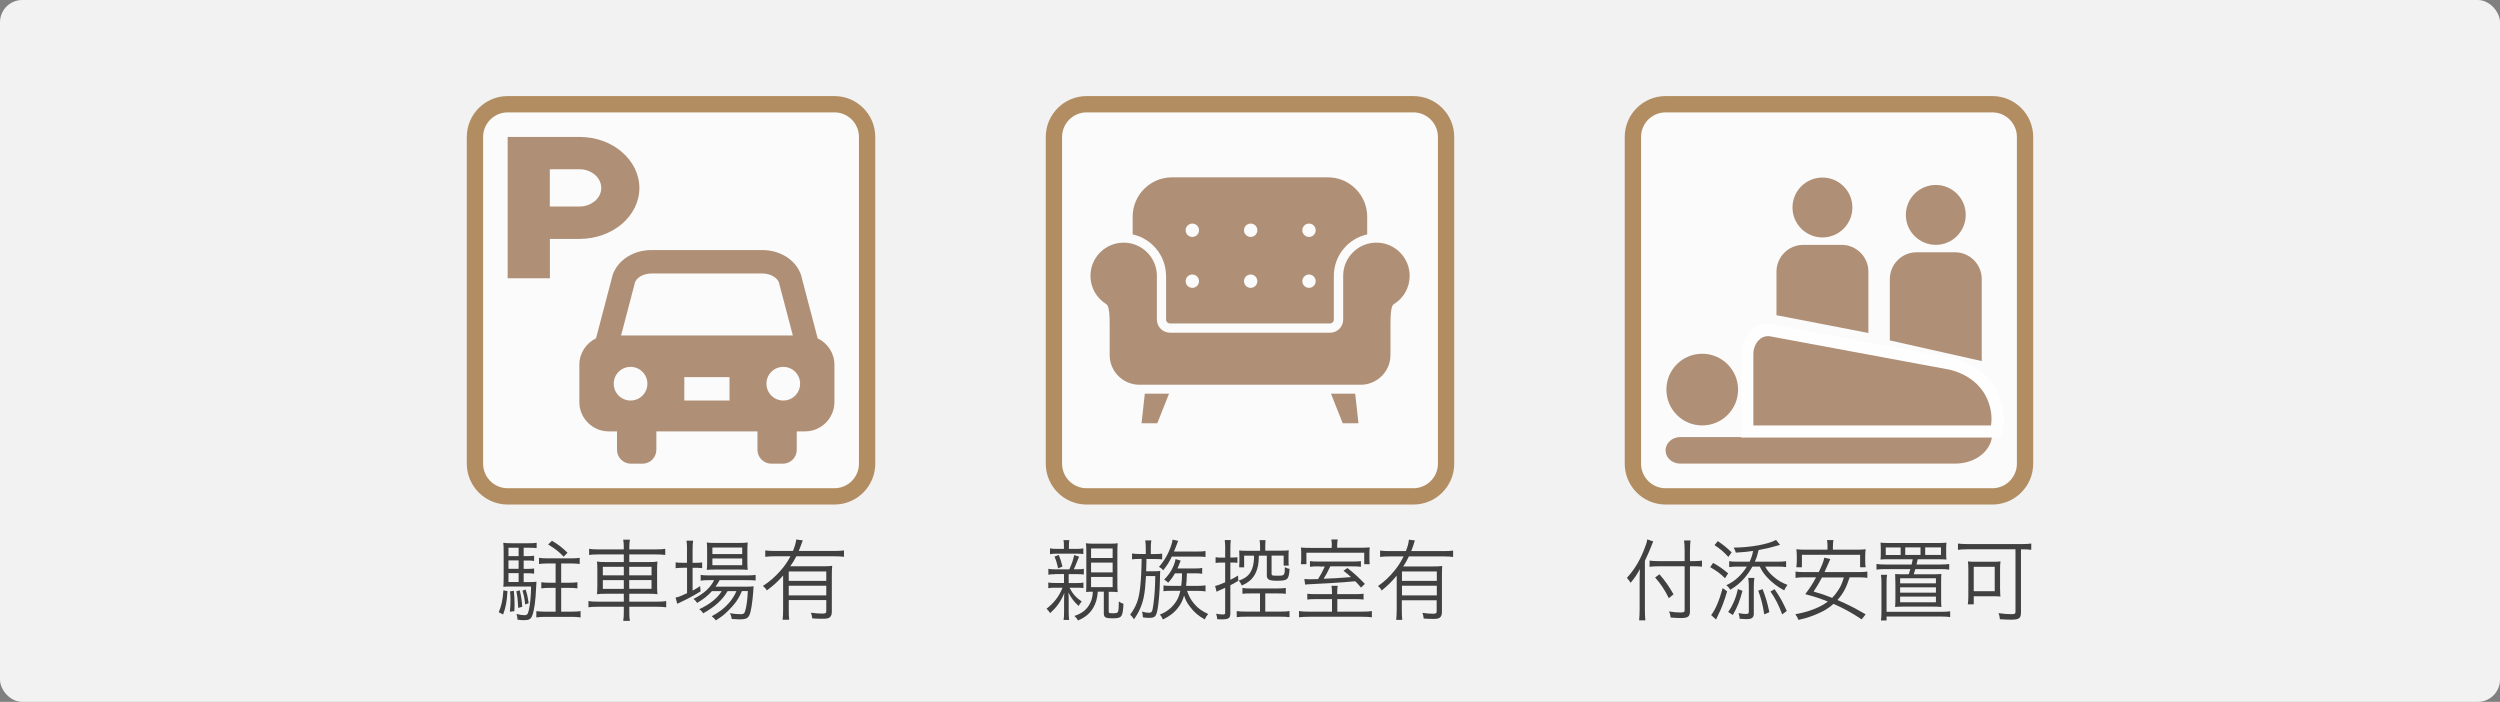 <?xml version="1.0" encoding="UTF-8"?><svg id="_レイヤー_2" xmlns="http://www.w3.org/2000/svg" viewBox="0 0 337.24 94.68"><rect x="0" y="0" width="337.24" height="94.68" fill="#808080" stroke="none"/><defs><style>.cls-1,.cls-2{opacity:.7;}.cls-1,.cls-3,.cls-4,.cls-5,.cls-6,.cls-7{stroke-width:0px;}.cls-1,.cls-6{fill:#8f623e;}.cls-3{fill:#f2f2f2;}.cls-4{fill:#966323;}.cls-5{fill:#404040;}.cls-7{fill:#fff;}</style></defs><g id="_絹"><rect class="cls-3" width="337.24" height="94.68" rx="3" ry="3"/><g class="cls-2"><rect class="cls-7" x="64.07" y="14.06" width="52.89" height="52.89" rx="4.41" ry="4.41"/><path class="cls-4" d="m112.56,15.16c1.82,0,3.31,1.48,3.31,3.31v44.08c0,1.82-1.48,3.31-3.31,3.31h-44.08c-1.82,0-3.31-1.48-3.31-3.31V18.47c0-1.82,1.48-3.31,3.31-3.31h44.08m0-2.2h-44.08c-3.04,0-5.51,2.47-5.51,5.51v44.08c0,3.04,2.47,5.51,5.51,5.51h44.08c3.04,0,5.51-2.47,5.51-5.51V18.47c0-3.04-2.47-5.51-5.51-5.51h0Z"/></g><path class="cls-5" d="m68.46,79.74c-.1,1.49-.23,2.15-.59,3.15l-.59-.3c.38-.94.52-1.54.63-2.96l.54.11Zm2.17-1.22h.68c.58,0,.83-.01,1.06-.05q-.02.19-.05.8c-.06,1.67-.25,3.03-.5,3.71-.19.54-.44.68-1.15.68-.22,0-.43-.01-.86-.07-.01-.28-.04-.47-.14-.77.42.11.79.17,1.07.17.35,0,.47-.13.59-.66.18-.72.3-1.96.31-3.21h-2.83c-.34,0-.6.01-.91.04.02-.29.04-.72.04-1.13v-3.68c0-.48-.01-.79-.05-1.13.35.05.62.06,1.1.06h2.31c.52,0,.79-.01,1.09-.06v.72c-.28-.04-.54-.05-.97-.05h-.78v1.13h.47c.43,0,.66-.01.94-.06v.71c-.29-.05-.52-.06-.94-.06h-.47v1.13h.47c.46,0,.64-.01.94-.05v.7c-.29-.05-.52-.06-.94-.06h-.47v1.2Zm-.67-4.63h-1.37v1.13h1.37v-1.13Zm0,1.71h-1.37v1.13h1.37v-1.13Zm-1.37,1.71v1.2h1.37v-1.2h-1.37Zm.72,2.38c.08.78.1,1.09.1,1.81,0,.37,0,.52-.02.94l-.61.08c.07-.67.08-.97.08-1.6,0-.42-.01-.65-.06-1.15l.52-.08Zm.8-.07c.2.86.28,1.37.34,2.23l-.54.16c-.06-1.09-.1-1.46-.26-2.25l.47-.13Zm.79-.1c.22.67.3,1.05.42,1.85l-.48.17c-.08-.8-.16-1.2-.36-1.86l.42-.16Zm4.05-.22h-.78c-.48,0-.8.02-1.15.07v-.83c.3.05.67.07,1.15.07h.78v-2.6h-1.06c-.47,0-.82.02-1.18.07v-.83c.35.05.68.07,1.18.07h3.13c.52,0,.85-.02,1.18-.07v.83c-.36-.05-.71-.07-1.18-.07h-1.32v2.6h1.04c.48,0,.84-.02,1.15-.07v.83c-.36-.05-.67-.07-1.15-.07h-1.04v3.21h1.37c.5,0,.88-.02,1.25-.07v.85c-.38-.06-.79-.08-1.25-.08h-3.48c-.44,0-.85.02-1.24.08v-.85c.36.05.74.07,1.24.07h1.36v-3.21Zm1.08-4.21c-.68-.71-1.16-1.08-2.09-1.64l.52-.5c.89.53,1.34.89,2.1,1.61l-.53.54Z"/><path class="cls-5" d="m84.15,73.95c0-.49-.02-.8-.08-1.15h.9c-.06.36-.08.67-.08,1.15v.16h3.6c.61,0,.93-.02,1.25-.08v.83c-.38-.05-.76-.07-1.24-.07h-3.61v1.03h2.45c.72,0,1.04-.01,1.35-.07-.04.38-.05.59-.05,1.26v1.88c0,.68.01.89.05,1.27-.3-.05-.66-.07-1.37-.07h-2.43v1.07h3.73c.61,0,.95-.02,1.25-.08v.84c-.37-.05-.74-.07-1.25-.07h-3.73v.58c0,.66.01.94.08,1.32h-.9c.07-.42.08-.7.08-1.32v-.58h-3.55c-.5,0-.9.02-1.22.07v-.84c.31.06.65.08,1.22.08h3.55v-1.07h-2.23c-.72,0-1.09.02-1.39.07.04-.37.05-.59.05-1.27v-1.85c0-.7-.01-.91-.05-1.29.3.06.64.07,1.33.07h2.29v-1.03h-3.47c-.48,0-.86.02-1.21.07v-.83c.34.06.68.08,1.22.08h3.45v-.16Zm-2.83,2.51v1.15h2.83v-1.15h-2.83Zm0,1.8v1.18h2.83v-1.18h-2.83Zm6.57-.65v-1.15h-3.01v1.15h3.01Zm0,1.82v-1.18h-3.01v1.18h3.01Z"/><path class="cls-5" d="m92.68,74.25c0-.56-.02-.98-.07-1.32h.89c-.06.37-.07.74-.07,1.33v1.66h.29c.47,0,.73-.01,1-.05v.77c-.35-.04-.66-.05-1-.05h-.29v3.08c.38-.2.56-.31,1.02-.61l.05.72c-.7.44-1.79,1.04-2.5,1.36-.19.08-.53.25-.64.31l-.23-.84c.46-.1.58-.14,1.55-.59v-3.43h-.52c-.38,0-.71.02-1.02.06v-.79c.32.05.61.06,1.04.06h.49v-1.67Zm3.37,5.48c-.55.62-1.15,1.09-2.01,1.6-.14-.22-.3-.4-.49-.54,1.42-.72,2.29-1.52,2.78-2.53h-.73c-.49,0-.84.02-1.08.07v-.78c.26.05.55.07,1.1.07h5.12c.58,0,.92-.02,1.19-.07v.76c-.3-.04-.66-.05-1.19-.05h-3.67c-.19.36-.29.52-.55.88h3.97c.59,0,.88-.01,1.18-.05-.02.16-.04.23-.06.71-.1,1.42-.31,2.78-.53,3.2-.22.43-.52.55-1.33.55-.28,0-.67-.02-1.04-.05-.04-.3-.1-.5-.24-.78.56.1,1.01.13,1.43.13.48,0,.56-.1.72-.82.13-.6.22-1.37.26-2.3h-.8c-.32.76-.62,1.27-1.07,1.81-.36.44-1.03,1.12-1.48,1.48-.28.21-.49.37-.97.67-.18-.26-.28-.35-.55-.56,1.07-.58,1.7-1.08,2.35-1.82.42-.49.74-1,.98-1.57h-1.19c-.68,1.18-1.76,2.15-3.3,3-.13-.23-.26-.37-.52-.56,1.39-.64,2.47-1.5,3.03-2.44h-1.32Zm.38-2.9c-.49,0-.83.01-1.09.05.04-.32.05-.62.05-1.08v-1.56c0-.55-.01-.71-.05-1.06.36.05.62.06,1.15.06h3.13c.55,0,.91-.01,1.25-.06-.04.31-.05.56-.05,1.12v1.5c0,.55.01.85.05,1.07-.26-.02-.63-.04-1.1-.04h-3.33Zm-.33-2.09h4.02v-.88h-4.02v.88Zm0,1.5h4.02v-.91h-4.02v.91Z"/><path class="cls-5" d="m105.64,77.64c-.7.79-1.22,1.28-2.2,2.01-.14-.26-.24-.37-.53-.61.89-.56,1.63-1.21,2.36-2.04.54-.6.95-1.19,1.36-1.96h-2.07c-.55,0-.94.02-1.33.07v-.86c.38.05.76.07,1.33.07h2.41c.26-.66.37-1.01.44-1.54l.88.11c-.06.13-.07.17-.24.66-.11.29-.17.47-.3.77h4.79c.55,0,.92-.02,1.31-.07v.86c-.36-.05-.8-.07-1.31-.07h-5.12c-.3.59-.46.84-.82,1.35h4.38c.61,0,.92-.01,1.28-.06-.04.36-.05.78-.05,1.4v4.81c0,.37-.11.62-.32.77-.18.12-.43.16-.98.16-.35,0-.83-.01-1.34-.05-.04-.32-.07-.48-.18-.77.58.08,1.03.12,1.51.12s.56-.06.56-.36v-1.46h-5.06v1.28c0,.6.01.98.06,1.37h-.89c.05-.42.07-.85.07-1.37v-4.61Zm5.82-.55h-5.06v1.27h5.06v-1.27Zm-5.06,1.92v1.31h5.06v-1.31h-5.06Z"/><g class="cls-2"><path class="cls-6" d="m83.87,20.48c-1.45-1.24-3.49-2.02-5.72-2.01h-9.67v19.07h5.7v-5.31h3.98c2.22,0,4.26-.77,5.72-2.01,1.46-1.24,2.37-2.97,2.37-4.86,0-1.89-.91-3.63-2.37-4.86Zm-3.63,6.64c-.54.46-1.27.74-2.09.74h-3.98v-5.03h3.98c.82,0,1.55.28,2.09.74.54.46.86,1.08.87,1.78,0,.7-.33,1.32-.87,1.78Z"/><path class="cls-6" d="m110.3,45.64l-2.1-7.99c-.43-2.28-2.68-3.92-5.38-3.92h-14.94c-2.7,0-4.95,1.65-5.38,3.92l-2.1,7.99c-1.33.64-2.25,2-2.25,3.56v5.04c0,2.17,1.78,3.95,3.95,3.95h1.13v2.49c0,1.03.84,1.87,1.87,1.87h1.57c1.03,0,1.87-.84,1.87-1.87v-2.49h13.64v2.49c0,1.03.84,1.87,1.87,1.87h1.56c1.03,0,1.87-.84,1.87-1.87v-2.49h1.13c2.17,0,3.95-1.78,3.95-3.95v-5.04c0-1.57-.93-2.93-2.26-3.56Zm-25.24,8.39c-1.25,0-2.27-1.01-2.27-2.27s1.01-2.27,2.27-2.27,2.27,1.01,2.27,2.27-1.01,2.27-2.27,2.27Zm13.35,0h-6.1v-3.16h6.1v3.16Zm-14.63-8.78l1.8-6.85.03-.14c.13-.76,1.15-1.37,2.28-1.37h14.94c1.13,0,2.15.62,2.28,1.37l1.84,6.99h-23.17Zm21.88,8.78c-1.25,0-2.27-1.01-2.27-2.27s1.01-2.27,2.27-2.27,2.27,1.01,2.27,2.27-1.01,2.27-2.27,2.27Z"/></g><g class="cls-2"><rect class="cls-7" x="142.17" y="14.06" width="52.89" height="52.89" rx="4.41" ry="4.41"/><path class="cls-4" d="m190.66,15.16c1.82,0,3.31,1.48,3.31,3.31v44.08c0,1.82-1.48,3.31-3.31,3.31h-44.08c-1.82,0-3.31-1.48-3.31-3.31V18.47c0-1.82,1.48-3.31,3.31-3.31h44.08m0-2.2h-44.08c-3.04,0-5.51,2.47-5.51,5.51v44.08c0,3.04,2.47,5.51,5.51,5.51h44.08c3.04,0,5.51-2.47,5.51-5.51V18.47c0-3.04-2.47-5.51-5.51-5.51h0Z"/></g><g class="cls-2"><path class="cls-6" d="m185.67,32.73c-2.47,0-4.48,2-4.48,4.48v5.9c0,.98-.79,1.77-1.77,1.77h-21.59c-.98,0-1.77-.79-1.77-1.77v-5.9c0-2.47-2.01-4.48-4.48-4.48-2.47,0-4.48,2-4.48,4.48,0,1.6.83,3,2.09,3.79.23.15.5.38.5,2.77v4.12c0,2.22,1.8,4.01,4.02,4.01h29.84c2.22,0,4.02-1.8,4.02-4.01v-4.12c0-2.39.26-2.62.5-2.77,1.26-.79,2.09-2.19,2.09-3.79,0-2.47-2.01-4.48-4.48-4.48Z"/><polygon class="cls-6" points="153.99 57.1 156.11 57.1 157.7 53.1 154.43 53.1 153.99 57.1"/><polygon class="cls-6" points="179.54 53.1 181.13 57.1 183.25 57.1 182.81 53.1 179.54 53.1"/><path class="cls-6" d="m157.3,37.21v5.9c0,.29.23.52.52.52h21.59c.29,0,.52-.23.52-.52v-5.9c0-2.74,1.93-5.03,4.5-5.59v-2.39c0-2.93-2.38-5.31-5.31-5.31h-21.02c-2.93,0-5.31,2.38-5.31,5.31v2.39c2.57.56,4.5,2.86,4.5,5.59Zm19.28-7.05c.5,0,.9.4.9.9s-.4.9-.9.9-.9-.4-.9-.9.4-.9.9-.9Zm0,6.87c.5,0,.9.4.9.9s-.4.9-.9.9-.9-.4-.9-.9.4-.9.9-.9Zm-7.87-6.87c.5,0,.9.4.9.9s-.4.9-.9.9-.9-.4-.9-.9c0-.5.4-.9.9-.9Zm0,6.87c.5,0,.9.4.9.9s-.4.9-.9.9-.9-.4-.9-.9c0-.5.4-.9.9-.9Zm-7.87-6.87c.5,0,.9.4.9.9s-.4.9-.9.9-.9-.4-.9-.9.4-.9.9-.9Zm0,6.87c.5,0,.9.4.9.9s-.4.9-.9.9-.9-.4-.9-.9.4-.9.9-.9Z"/></g><path class="cls-5" d="m142.33,77.46c-.43,0-.65.01-.91.07v-.8c.22.05.51.07.9.07h1.93q.04-.12.13-.31c.27-.61.39-1,.52-1.61l.67.21q-.11.24-.35.84c-.14.37-.21.53-.37.86h.47c.43,0,.63-.01.88-.06v.77c-.27-.04-.5-.05-.9-.05h-1.14v1.2h1.08c.45,0,.66-.01.91-.06v.74c-.27-.04-.49-.05-.89-.05h-.99c.46.86.83,1.29,1.65,1.86-.2.24-.29.36-.42.6-.65-.6-.95-1-1.38-1.82.03.28.04.54.04,1.02v1.56c0,.56.02.91.07,1.13h-.76c.04-.2.07-.62.07-1.13v-1.5c0-.37.01-.78.04-1.01-.51,1.19-1,1.88-1.92,2.72-.18-.29-.28-.4-.49-.59,1.05-.83,1.67-1.64,2.16-2.84h-1.01c-.43,0-.64.01-.91.07v-.78c.25.06.48.07.92.07h1.2v-1.2h-1.21Zm2.91-3.42c.38,0,.59-.01.9-.06v.76c-.25-.04-.49-.05-.85-.05h-2.85c-.33,0-.51.01-.8.07v-.79c.27.06.49.07.88.07h1v-.34c0-.4-.01-.59-.06-.84h.79c-.04.24-.06.43-.06.83v.35h1.04Zm-2.5,2.64c-.15-.65-.25-1.01-.49-1.6l.58-.22c.25.64.32.89.49,1.57l-.58.24Zm4.54,3.14c-.34,0-.51.01-.77.04.02-.29.03-.52.03-1.18v-4.23c0-.54-.01-.89-.06-1.17.33.05.6.06,1.07.06h2.14c.53,0,.77-.01,1.08-.06-.03.36-.04.72-.04,1.25v4.22c0,.5.01.88.04,1.13-.3-.04-.48-.05-1.01-.05h-.2v2.65c0,.21.08.25.58.25.46,0,.61-.05.68-.22.07-.2.11-.66.11-1.38.27.19.36.24.62.32-.03.75-.1,1.25-.22,1.52-.16.34-.45.44-1.27.44-.96,0-1.16-.12-1.16-.71v-2.89h-.81c-.07.89-.25,1.54-.6,2.15-.45.79-1.1,1.33-2.08,1.74-.14-.28-.25-.4-.48-.61.96-.32,1.56-.77,1.98-1.46.33-.54.47-1.03.51-1.81h-.15Zm-.1-4.55h2.91v-1.28h-2.91v1.28Zm0,1.94h2.91v-1.32h-2.91v1.32Zm0,1.99h2.91v-1.37h-2.91v1.37Z"/><path class="cls-5" d="m154.56,74c0-.44-.02-.74-.07-1.1h.82c-.06.35-.07.65-.07,1.1v.74h.56c.37,0,.65-.01.97-.06v.78c-.29-.04-.52-.05-.97-.05h-1.15v.43q-.01.41-.04,1.22h1.12c.36,0,.56-.01.78-.05-.02.19-.02.24-.04,1.28-.02,1.43-.17,3.13-.33,3.97-.19.94-.36,1.09-1.18,1.09-.19,0-.45-.02-.79-.07-.02-.32-.04-.52-.11-.78.36.11.63.16.9.16.42,0,.48-.11.62-1.06.16-1.12.25-2.47.26-3.89h-1.25c-.09,1.47-.15,2.05-.31,2.87-.22,1.06-.66,2.06-1.31,2.96-.21-.32-.31-.44-.52-.62.87-1.18,1.19-2.1,1.37-3.84.1-1.02.16-2.05.18-3.68h-.35c-.42,0-.66.01-.94.06v-.8c.3.05.57.07.97.07h.88v-.74Zm3.51,1.09c-.34.72-.63,1.18-1.17,1.85-.13-.21-.29-.32-.56-.47.75-.85,1.35-1.92,1.68-2.99.06-.18.11-.38.12-.46q.02-.16.03-.23l.76.17c-.11.28-.11.3-.17.44-.17.44-.2.54-.4,1h3.12c.52,0,.87-.02,1.14-.07v.8c-.32-.04-.66-.05-1.11-.05h-3.44Zm.42,2.25c-.29.52-.51.82-.91,1.27-.16-.18-.29-.28-.54-.42.63-.66.97-1.15,1.29-1.92.13-.32.2-.56.25-.85l.69.2c-.06.13-.2.48-.33.82-.03.1-.06.13-.1.24h2.45c.42,0,.61-.01.88-.07v.79c-.28-.05-.49-.06-.9-.06h-1.16c-.04,1.16-.06,1.22-.11,1.69h1.62c.42,0,.71-.02,1-.07v.82c-.32-.05-.59-.07-1-.07h-1.49c.3.82.52,1.22.97,1.75.52.61,1.01.96,1.88,1.37-.22.25-.32.41-.46.73-.88-.49-1.46-.99-2.03-1.76-.38-.5-.56-.85-.76-1.46-.2.67-.42,1.12-.78,1.59-.52.7-1.14,1.18-2.08,1.64-.11-.28-.22-.46-.42-.66.96-.37,1.68-.96,2.21-1.78.27-.42.43-.86.56-1.43h-1.25c-.45,0-.71.01-1.02.06v-.79c.28.05.53.06,1.04.06h1.35c.08-.59.1-.88.11-1.69h-.92Z"/><path class="cls-5" d="m165.28,74.09c0-.58-.02-.89-.07-1.24h.82c-.04.35-.06.65-.06,1.22v1.14h.19c.33,0,.52-.01.76-.05v.77c-.26-.04-.42-.05-.76-.05h-.19v2.34c.41-.22.57-.3,1.04-.58l.03.71c-.43.26-.56.32-1.07.6v3.75c0,.7-.21.85-1.19.85-.14,0-.27,0-.58-.02-.02-.28-.06-.46-.15-.74.32.06.65.1.94.1.21,0,.28-.05.28-.24v-3.36c-.27.13-.37.18-.55.25-.28.11-.29.12-.6.29l-.21-.79c.31-.06.68-.19,1.36-.49v-2.66h-.55c-.28,0-.46.01-.74.05v-.78c.25.05.42.06.74.06h.55v-1.13Zm3.48,5.96c-.56,0-.87.01-1.16.05v-.79c.31.06.61.07,1.15.07h3.55c.5,0,.83-.02,1.15-.07v.79c-.29-.04-.62-.05-1.15-.05h-1.62v2.45h2.06c.56,0,.89-.02,1.21-.07v.82c-.38-.05-.71-.06-1.2-.06h-4.72c-.5,0-.83.01-1.2.06v-.82c.31.05.63.07,1.2.07h1.94v-2.45h-1.21Zm1.22-6.31c0-.29-.02-.61-.06-.88h.8c-.03.26-.04.58-.04.88v.54h2.08c.53,0,.85-.01,1.09-.05-.03.3-.03.49-.03.83v.58c0,.28,0,.43.03.66h-.69v-1.35h-1.63v2.45c0,.24.06.26.89.26s.9-.05.9-1.15c.25.13.42.19.64.23-.1,1.45-.25,1.6-1.68,1.6-1.11,0-1.39-.16-1.39-.74v-2.64h-1.07c-.04,1.16-.13,1.64-.41,2.27-.37.8-.91,1.32-1.9,1.75-.1-.24-.23-.46-.4-.66.87-.3,1.36-.68,1.68-1.33.22-.42.34-1,.37-1.67v-.36h-1.33v1.57h-.67c.01-.2.03-.48.03-.72v-.76c0-.32-.01-.52-.03-.8.23.04.56.05,1.08.05h1.74v-.54Z"/><path class="cls-5" d="m182.76,80.15c.6,0,.83-.01,1.18-.06v.79c-.32-.05-.62-.06-1.18-.06h-2.36v1.69h3.27c.68,0,1.05-.02,1.39-.08v.84c-.4-.05-.78-.07-1.44-.07h-6.95c-.66,0-1.03.02-1.44.07v-.84c.35.06.72.08,1.4.08h3.05v-1.69h-2.14c-.58,0-.87.01-1.19.06v-.79c.33.05.57.06,1.19.06h2.14v-.18c0-.35-.02-.63-.07-.95h.84c-.04.31-.07.58-.07.95v.18h2.36Zm-3.1-6.57c0-.28-.02-.54-.07-.81h.86c-.04.25-.07.52-.07.81v.31h2.91c.76,0,1.1-.01,1.48-.05-.03.28-.04.43-.04.85v.6c0,.35.01.58.04.82h-.74v-1.55h-7.8v1.55h-.74v-.14c.03-.23.04-.38.04-.68v-.63c0-.31-.01-.49-.04-.8.35.04.69.05,1.38.05h2.77v-.31Zm-1.65,2.82c-.68,0-.99.01-1.3.06v-.77c.32.05.59.06,1.27.06h4.32c.69,0,.94-.01,1.28-.06v.77c-.35-.05-.6-.06-1.27-.06h-2.86c-.32.7-.56,1.14-.9,1.67,1.24-.04,2.17-.1,3.7-.22-.41-.38-.56-.5-1.02-.86l.53-.37c.96.76,1.38,1.14,2.36,2.15l-.53.49c-.37-.44-.5-.59-.77-.85-1.98.18-4.27.32-6.34.41-.19.01-.25.01-.42.05l-.11-.77c.27.02.4.04.69.04.36,0,.62-.01,1.16-.02.37-.58.62-1.04.91-1.7h-.69Z"/><path class="cls-5" d="m188.42,77.64c-.65.79-1.14,1.28-2.04,2.02-.13-.26-.22-.37-.49-.61.82-.56,1.51-1.21,2.19-2.04.5-.6.88-1.19,1.26-1.95h-1.93c-.51,0-.87.02-1.24.07v-.86c.36.05.7.07,1.24.07h2.24c.25-.66.35-1.01.41-1.54l.81.11c-.06.13-.07.17-.22.66-.1.29-.16.47-.28.77h4.44c.51,0,.86-.02,1.21-.07v.86c-.33-.05-.75-.07-1.21-.07h-4.76c-.28.59-.42.84-.76,1.35h4.07c.57,0,.86-.01,1.19-.06-.03.36-.04.78-.04,1.4v4.81c0,.37-.1.62-.3.77-.17.12-.4.16-.91.16-.32,0-.77-.01-1.25-.05-.03-.32-.07-.48-.17-.77.53.08.96.12,1.4.12s.52-.06.52-.36v-1.46h-4.7v1.28c0,.6.01.98.06,1.37h-.82c.04-.42.07-.85.07-1.37v-4.61Zm5.4-.55h-4.7v1.27h4.7v-1.27Zm-4.7,1.92v1.31h4.7v-1.31h-4.7Z"/><g class="cls-2"><rect class="cls-7" x="220.27" y="14.06" width="52.89" height="52.89" rx="4.41" ry="4.41"/><path class="cls-4" d="m268.76,15.16c1.82,0,3.31,1.48,3.31,3.31v44.08c0,1.82-1.48,3.31-3.31,3.31h-44.08c-1.82,0-3.31-1.48-3.31-3.31V18.47c0-1.82,1.48-3.31,3.31-3.31h44.08m0-2.2h-44.08c-3.04,0-5.51,2.47-5.51,5.51v44.08c0,3.04,2.47,5.51,5.51,5.51h44.08c3.04,0,5.51-2.47,5.51-5.51V18.47c0-3.04-2.47-5.51-5.51-5.51h0Z"/></g><g class="cls-2"><circle class="cls-6" cx="245.84" cy="27.99" r="4.04"/><path class="cls-6" d="m252.04,44.92l-12.4-2.4v-5.87c0-2,1.62-3.62,3.62-3.62h5.16c2,0,3.62,1.62,3.62,3.62v8.27Z"/><circle class="cls-6" cx="261.13" cy="28.99" r="4.04"/><path class="cls-6" d="m267.33,48.71l-12.4-2.79v-8.27c0-2,1.62-3.62,3.62-3.62h5.16c2,0,3.62,1.62,3.62,3.62v11.06Z"/></g><path class="cls-1" d="m229.62,57.39c2.67,0,4.84-2.16,4.84-4.83s-2.16-4.84-4.84-4.84-4.83,2.16-4.83,4.84c0,2.67,2.16,4.83,4.83,4.83Z"/><g class="cls-2"><path class="cls-6" d="m236.66,58.96h-10c-1.09,0-1.98.8-1.98,1.79s.88,1.79,1.98,1.79h37.06c1.38,0,2.66-.43,3.58-1.19.46-.38.84-.84,1.09-1.35.17-.33.26-.68.32-1.04h-32.06Z"/></g><path class="cls-5" d="m221.89,82.25c0,.55.02,1.01.06,1.43h-.84c.04-.43.07-.83.07-1.45v-4.01c0-.53.01-.9.04-1.45-.46.83-.72,1.2-1.26,1.85l-.08-.13q-.15-.25-.42-.53c1-1.13,1.64-2.16,2.26-3.66.29-.71.44-1.16.49-1.54l.81.28c-.08.14-.13.29-.28.68-.16.42-.52,1.25-.85,1.93v6.6Zm6.08.14c0,.79-.24.98-1.25.98-.44,0-.86-.02-1.36-.07-.04-.34-.09-.52-.21-.82.69.11,1.02.14,1.54.14.46,0,.56-.06.56-.31v-5.92h-3.53c-.47,0-.91.02-1.2.07v-.84c.29.05.71.07,1.17.07h3.56v-1.38c0-.56-.02-1.05-.08-1.4h.87c-.04.41-.07.82-.07,1.4v1.38h.55c.45,0,.78-.02,1.07-.07v.82c-.35-.04-.71-.05-1.07-.05h-.55v6Zm-4.12-4.93c.82.96,1.25,1.57,1.9,2.71l-.63.52c-.57-1.15-1.11-1.94-1.85-2.79l.58-.43Z"/><path class="cls-5" d="m231.1,75.94c.77.43,1.27.77,2.02,1.4l-.42.66c-.66-.65-1.15-1.01-2-1.49l.39-.58Zm1.88,3.84c-.39,1.33-.74,2.24-1.24,3.26q-.11.23-.25.53l-.66-.59c.59-.79,1.1-1.99,1.55-3.65l.6.44Zm-1.24-6.78c.75.52,1.21.89,1.85,1.51l-.44.62c-.6-.66-1.02-1.03-1.87-1.6l.45-.54Zm4.28,2.77c.25-.55.33-.8.47-1.45-.88.12-1.08.14-2.33.23-.1-.32-.15-.43-.3-.68,2.27-.01,4.75-.47,5.72-1.04l.54.67q-.1.02-.26.07s-.12.04-.27.08c-.85.25-1.36.36-2.36.55-.17.73-.25.98-.51,1.57h3.04c.58,0,.91-.02,1.18-.07v.8c-.31-.05-.71-.07-1.18-.07h-1.64c.21.42.57.88,1.04,1.29.62.55,1.21.9,1.96,1.18-.17.21-.31.47-.44.74-.94-.5-1.66-1.06-2.35-1.81-.44-.5-.7-.88-.94-1.4h-1c-.29.54-.65,1.05-1.08,1.56-.56.64-1.08,1.07-1.9,1.57-.17-.28-.28-.41-.54-.61.72-.35,1.13-.63,1.66-1.13.44-.42.8-.88,1.11-1.39h-1.28c-.42,0-.74.02-1.1.07v-.8c.34.06.57.07,1.12.07h1.61Zm-2.9,6.78c.36-.5.49-.75.73-1.28.28-.64.4-1.02.58-1.81l.62.24c-.36,1.39-.71,2.24-1.3,3.26l-.63-.41Zm3.47.13c0,.65-.24.84-1.03.84-.22,0-.59-.02-.89-.05-.02-.28-.04-.43-.15-.76.45.08.73.11,1.01.11s.38-.07.38-.31v-3.38c0-.47-.02-.76-.08-1.17h.83c-.06.38-.08.71-.08,1.15v3.57Zm1.18-3.21c.43,1.13.65,1.88.91,3.11l-.69.3c-.2-1.28-.4-2.06-.81-3.21l.58-.19Zm1.61,0c.73,1.06,1.12,1.76,1.65,2.95l-.62.46c-.47-1.26-.89-2.09-1.58-3.09l.55-.31Z"/><path class="cls-5" d="m249.51,77.89c-.49,1.47-.85,2.15-1.65,3.05,1.43.61,2.32,1.07,3.81,1.93l-.54.68c-1.33-.89-2.39-1.47-3.8-2.09-.35.32-.72.59-1.13.83-.52.3-1.3.65-2.06.91-.45.16-.79.25-1.54.42-.11-.3-.22-.5-.42-.76,1.3-.24,2.13-.5,3.16-.97.46-.22.83-.44,1.23-.74-1.03-.42-1.77-.66-3.05-1,.7-.94.97-1.35,1.46-2.27h-1.64c-.48,0-.8.02-1.13.07v-.85c.31.06.59.07,1.13.07h2c.45-.92.64-1.4.75-1.94l.81.19q-.08.17-.18.41l-.6,1.34h4.65c.53,0,.83-.02,1.13-.07v.85c-.31-.05-.65-.07-1.13-.07h-1.27Zm-2.98-4.04c0-.4-.02-.68-.07-1h.86c-.04.28-.07.59-.07,1v.3h3.21c.47,0,.81-.01,1.21-.06-.04.28-.06.56-.06.91v.68c0,.3.01.58.06.84h-.75v-1.68h-7.85v1.68h-.75c.03-.28.06-.54.06-.84v-.68c0-.32-.02-.62-.06-.91.39.05.74.06,1.2.06h3v-.3Zm-.75,4.04c-.44.82-.63,1.15-1.13,1.91,1.08.31,1.61.49,2.5.85.34-.35.58-.66.83-1.05.34-.53.48-.85.75-1.7h-2.95Z"/><path class="cls-5" d="m254.88,75.44c-.64,0-.96.01-1.21.04.03-.26.04-.49.04-.84v-.58c0-.36-.01-.59-.04-.86.33.04.69.05,1.26.05h6.38c.56,0,.99-.01,1.26-.05-.03.28-.04.49-.04.86v.58c0,.37.01.59.04.84-.27-.02-.55-.04-1.22-.04h-2.66q-.08.4-.16.71h3.26c.5,0,.81-.02,1.15-.07v.76c-.34-.05-.66-.07-1.15-.07h-3.42c-.08.28-.08.29-.21.7h2.59c.53,0,.86-.01,1.13-.05-.02.31-.03.72-.03,1.31v1.97c0,.65.01.94.04,1.18-.34-.04-.7-.05-1.22-.05h-3.81c-.53,0-.89.01-1.22.05.03-.29.04-.62.04-1.18v-1.97c0-.54-.01-.95-.03-1.3.35.03.61.04,1.13.04h.7c.11-.32.13-.41.22-.7h-3.41c-.48,0-.79.02-1.16.07v-.76c.34.05.65.07,1.16.07h3.58c.07-.28.08-.36.15-.71h-3.12Zm7.04,7.09c.51,0,.82-.02,1.15-.07v.78c-.35-.05-.66-.07-1.15-.07h-7.43v.53h-.76c.04-.32.07-.61.07-1.06v-4.08c0-.4-.02-.71-.07-1.02h.83c-.06.34-.07.59-.07,1.02v3.97h7.43Zm-5.53-8.68h-2.01v1.02h2.01v-1.02Zm-.07,4.84h4.83v-.68h-4.83v.68Zm0,1.26h4.83v-.72h-4.83v.72Zm0,1.29h4.83v-.76h-4.83v.76Zm2.75-7.4h-2.06v1.02h2.06v-1.02Zm2.76,1.02v-1.02h-2.13v1.02h2.13Z"/><path class="cls-5" d="m265.3,74.1c-.45,0-.83.02-1.18.07v-.85c.33.05.7.07,1.18.07h7.52c.47,0,.85-.02,1.19-.07v.85c-.34-.05-.73-.07-1.17-.07h-.22v8.53c0,.78-.26.96-1.35.96-.38,0-.89-.02-1.49-.06-.02-.29-.08-.53-.18-.82.65.1,1.3.14,1.77.14.42,0,.51-.06.51-.34v-8.42h-6.58Zm4.51,5.48c0,.4.01.63.04.89-.22-.02-.62-.04-.94-.04h-2.66v1.09h-.8c.04-.32.07-.64.07-.96v-3.79c0-.47-.01-.74-.06-1.04.29.04.56.05,1.04.05h2.3c.48,0,.75-.01,1.06-.05-.04.3-.06.52-.06,1.01v2.84Zm-3.56.17h2.83v-3.29h-2.83v3.29Z"/><g class="cls-2"><path class="cls-6" d="m235.69,58.22v-10.42c0-.92.33-1.81.91-2.43.52-.55,1.19-.86,1.9-.86.15,0,.29.01.44.04l24,4.46c1.52.34,2.76.92,3.78,1.74,1.04.84,1.83,1.94,2.29,3.18.31.82.47,1.73.47,2.62,0,.3-.04.59-.07.88l-.09.72-.74.06h-32.89Z"/><path class="cls-7" d="m238.5,45.34c.1,0,.19,0,.29.03l24,4.46h.06c1.32.31,2.43.83,3.35,1.57.91.73,1.62,1.7,2.03,2.82.28.74.42,1.55.42,2.33,0,.28-.04.56-.07.84h-32.06v-9.6c0-.71.25-1.4.69-1.86.36-.39.82-.59,1.29-.59m0-1.65c-.94,0-1.83.4-2.5,1.12-.72.77-1.13,1.86-1.13,2.99v11.25h35.17l.18-1.44v-.06c.05-.29.09-.61.09-.98,0-.99-.18-2-.52-2.91-.51-1.38-1.39-2.6-2.55-3.53-1.11-.9-2.46-1.53-4.02-1.88l-.1-.02-24.03-4.47c-.2-.04-.39-.05-.59-.05h0Z"/></g></g></svg>